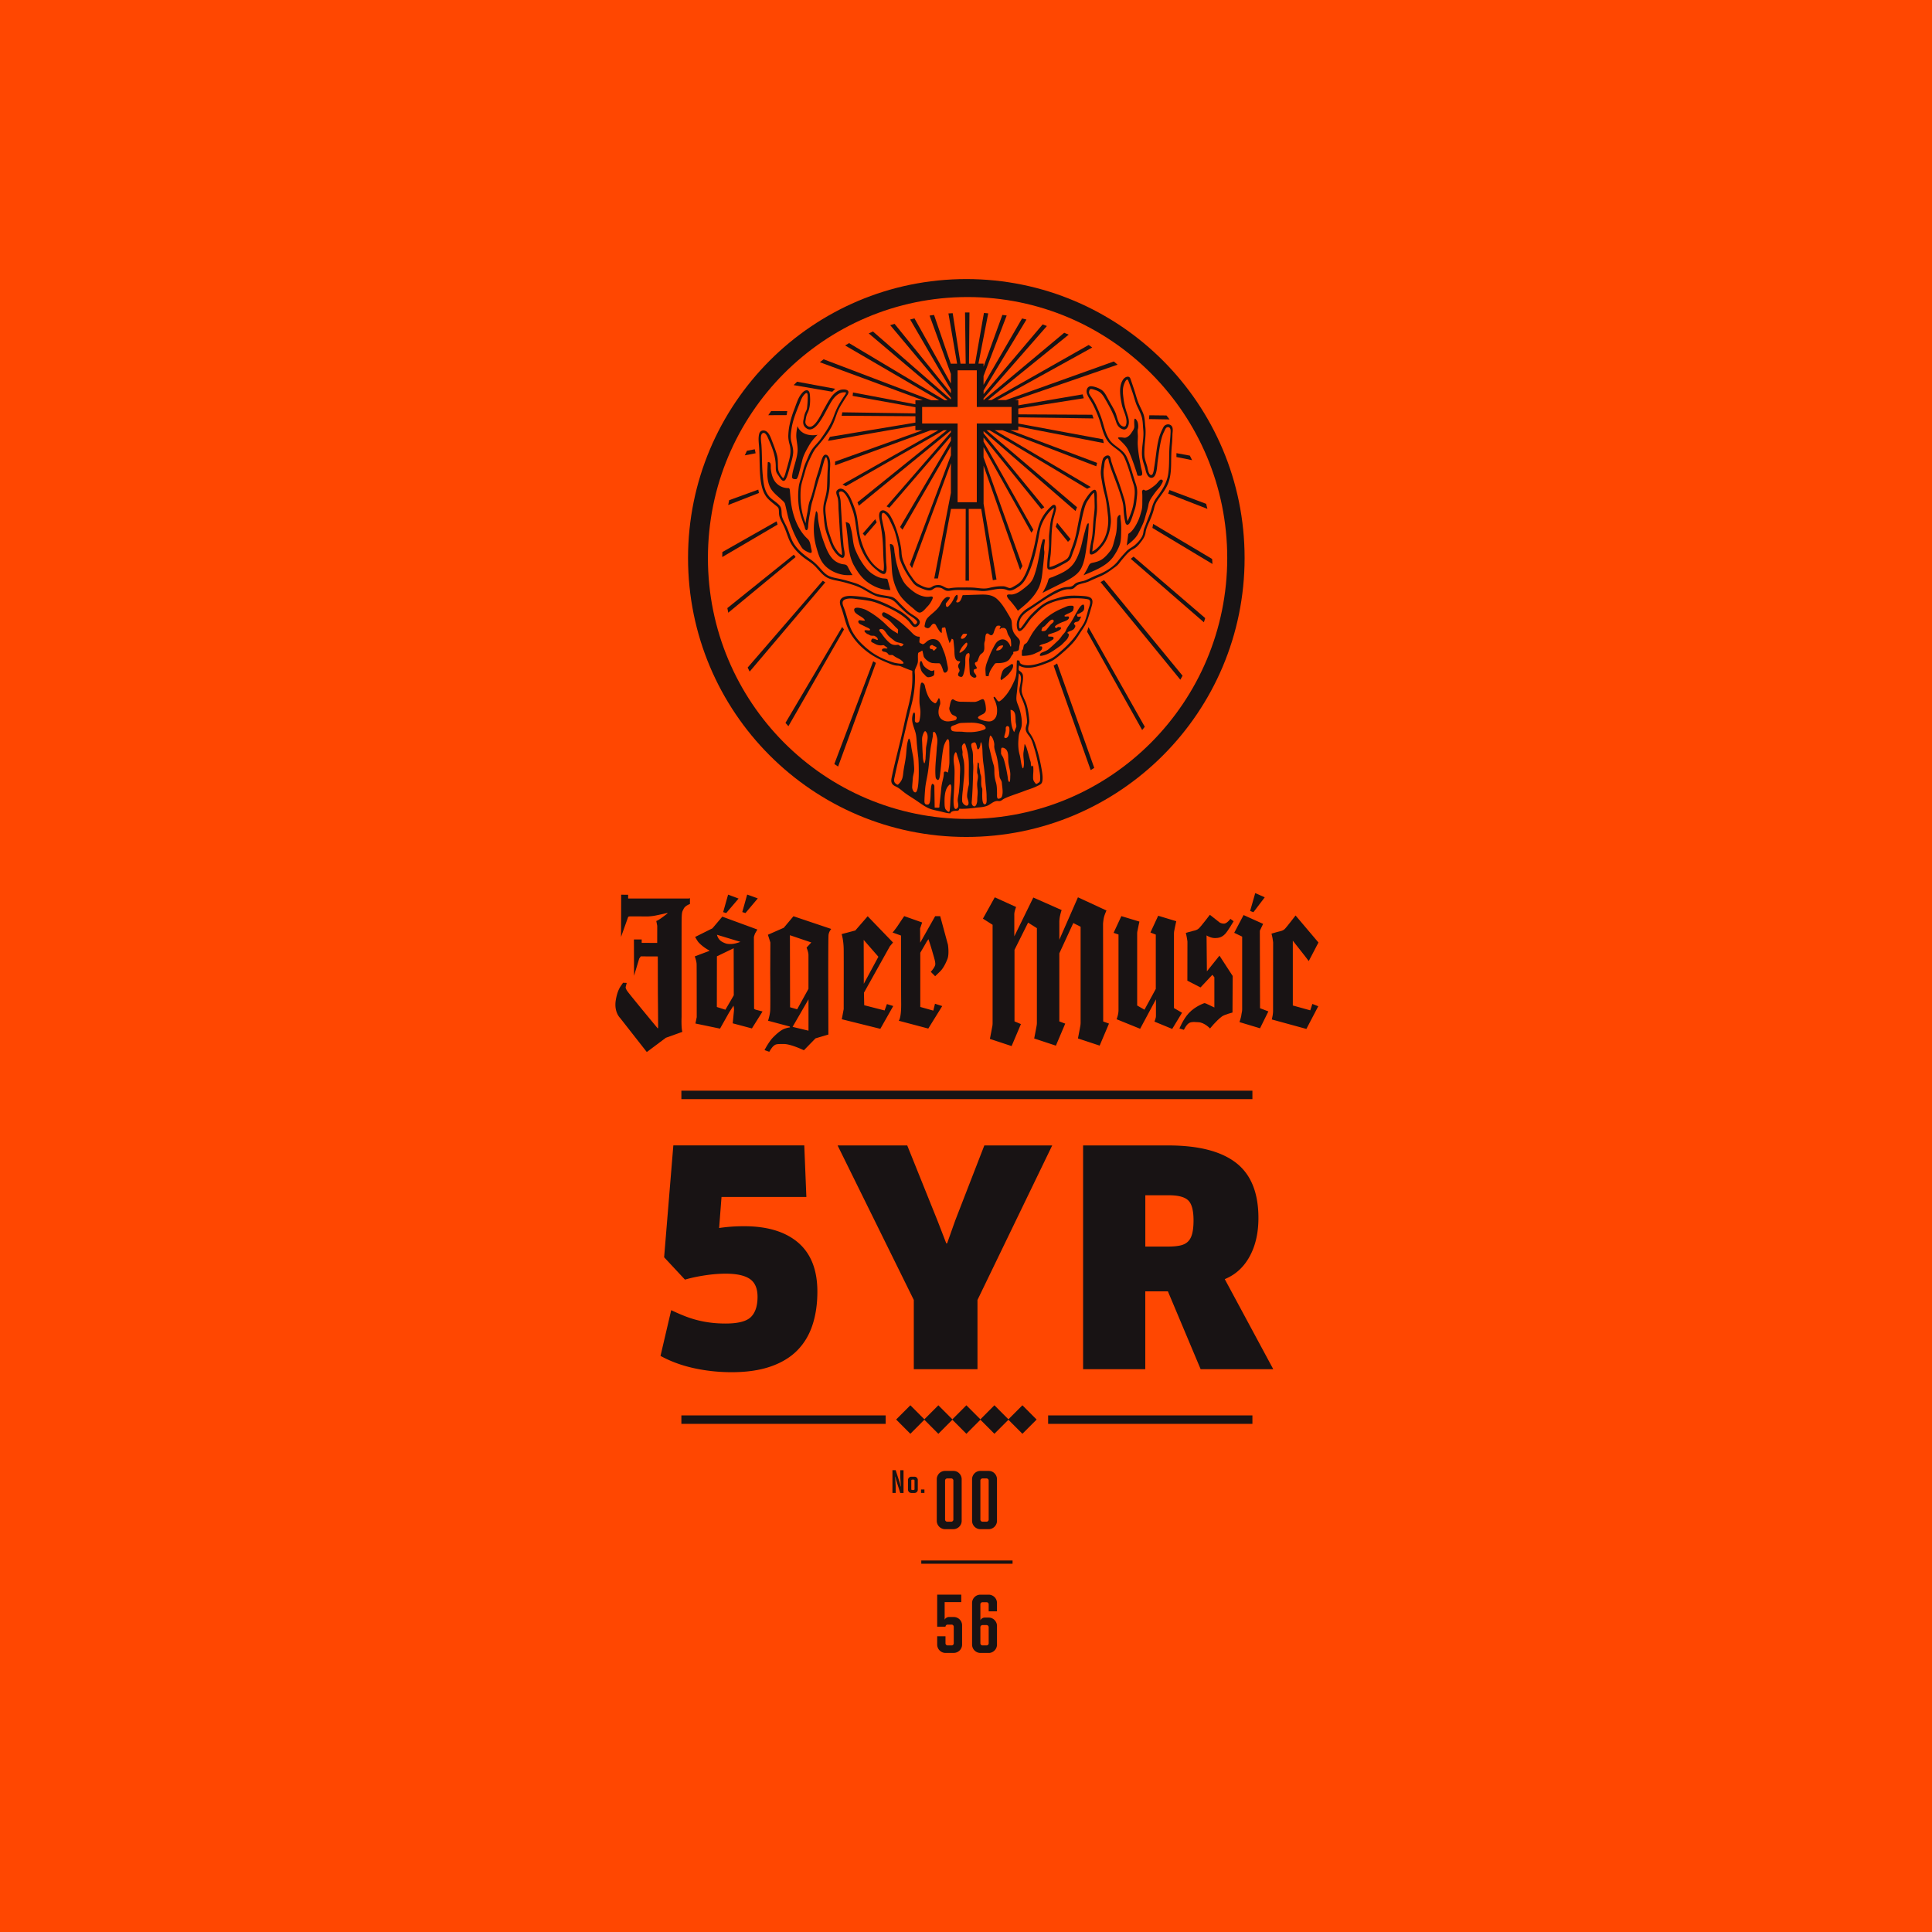 <svg xmlns="http://www.w3.org/2000/svg" width="1080" height="1080" fill="none"><path fill="#FF4701" d="M0 0h1080v1080H0z"/><g fill="#181314" clip-path="url(#a)"><path d="M456.918 722.04c0 6.893-.915 13.124-2.746 18.672-1.831 5.57-4.662 10.286-8.494 14.17-3.833 3.884-8.793 6.893-14.882 9.005-6.11 2.113-13.369 3.18-21.8 3.18-7.217 0-14.221-.747-21.055-2.241-6.813-1.493-13.072-3.777-18.713-6.871l5.982-25.565a117.445 117.445 0 0 0 7.409 3.243c2.384.939 4.769 1.729 7.153 2.326a57.512 57.512 0 0 0 7.494 1.409c2.597.341 5.407.491 8.409.491 6.983 0 11.709-1.238 14.136-3.692 2.448-2.454 3.662-6.21 3.662-11.246 0-4.695-1.448-8.024-4.322-9.987-2.895-1.963-7.387-2.945-13.476-2.945-3.555 0-7.387.299-11.475.918-4.109.618-7.877 1.408-11.305 2.411l-11.645-12.505 5.152-62.547h73.193l1.171 28.851h-47.433l-1.341 17.349c4.322-.661 8.984-1.003 13.987-1.003 12.986 0 23.035 3.052 30.21 9.177 7.153 6.167 10.729 15.279 10.729 27.4Zm50.243-81.71 16.968 42.189 4.832 12.505h.49l4.492-12.676 16.307-42.039h37.938l-41.77 86.383v38.69h-35.595v-38.69l-42.6-86.383h38.938v.021Zm196.308 40.524c0 8.344-1.639 15.514-4.917 21.511-3.279 5.996-7.899 10.222-13.902 12.676l27.122 50.362h-40.598l-18.309-43.533h-12.646v43.533h-34.765V640.309h47.581c16.861 0 29.486 3.222 37.852 9.667 8.388 6.466 12.582 16.751 12.582 30.878Zm-36.276 1.323c0-5.548-1.001-9.282-3.002-11.182-2.001-1.899-5.599-2.838-10.815-2.838H640.24v28.681h12.816c2.555 0 4.748-.192 6.579-.576 1.831-.384 3.3-1.11 4.407-2.177 1.107-1.046 1.916-2.561 2.405-4.503.49-1.92.746-4.396.746-7.405ZM347.236 500.148l3.896.022v2.112l33.978-.021.574-.192v3.286s-2.639.875-3.491 2.625c-.852 1.75-1.128 1.601-1.171 7.426-.021 5.826-.021 13.722-.021 14.319v38.711s-.256 6.21.447 8.365l-9.24 3.329-10.644 7.96-14.967-19.099s-3.512-3.287-2.341-10.073c.979-5.676 2.682-7.554 3.534-8.834.851-1.238.617-.705.617-.705l1.937.064-.553 2.177s-.298.555.681 2.134c1.001 1.601 16.84 20.678 16.84 20.678s.553.982.575-.085c.042-1.046-.128-19.27-.128-19.27l-.043-20.422-9.516-.043-.873 1.217-2.895 9.624-.064-20.294h4.343v1.899l8.665.043.021-9.582-.532-2.689s.724-.085 3.427-2.07c2.704-2.006 2.917-2.219 2.917-2.219l-.213-.171s-6.642 1.494-7.707 1.622c-1.043.149-2.618.299-3.172.299-.532 0-10.133-.043-10.133-.043l-.809.235-4.003 11.246.064-23.581Zm59.78-.043 5.855 2.198-6.919 8.11-1.703-.534 2.767-9.774Zm10.666-.043 5.919 2.156-6.898 8.194-1.767-.576 2.746-9.774Zm81.283 21.233s1.873-2.219 3.236-4.332c1.384-2.091 3.257-4.844 3.257-4.844l10.027 3.543-1.149 3.35.064 7.96 8.366-14.832h2.81l4.343 16.005s.788 5.207-.298 7.939c-1.085 2.753-2.448 5.356-4.172 7.021-1.746 1.685-2.683 2.603-2.683 2.603l-2.448-2.454s2.448-2.625 2.512-4.204c.064-1.579-.66-3.67-1.533-6.722-.851-3.052-2.278-7.32-2.278-7.32s-.745.961-1.107 1.58c-.34.661-3.47 5.996-3.47 5.996v30.303l7.281 2.048.937-3.841 4.045 1.302-7.792 12.569-16.521-4.375s1.448-1.131 1.363-9.773c-.085-8.686-.085-37.836-.085-37.836l-4.705-1.686Z"/><path fill-rule="evenodd" d="m400.715 562.908 4.79 1.537 4.683-8.067-.063-26.312-9.368 4.524-.042 28.318Zm.064-40.375s.255.982.574 1.537c.852 1.6 1.874 2.283 3.534 3.008 1.469.641 2.47.662 4.088.619 1.98-.042 4.918-1.195 4.918-1.195l-13.114-3.969Zm-12.029 49.615.724-3.542s0-27.934-.064-29.62c-.021-1.707-1.043-4.353-1.043-4.353l8.324-3.137s.106 0-1.064-.662c-2.768-1.622-4.727-3.542-5.301-4.268-.575-.725-1.746-2.795-1.746-2.795l9.665-4.823 5.535-6.53 19.587 7.191s-.533.961-1.001 1.729c-.511.768-.937 2.475-.937 2.475l.107 40.141.83.448 3.896 1.024-5.94 9.475-10.73-2.859s.682-6.765.724-7.491c.064-.725-.277-2.39-.277-2.39l-2.469 3.841-5.067 9.006-13.753-2.86Zm52.819-49.358.085 40.268 3.96 1.152 6.323-11.438v-18.886c0-1.75-1.065-4.161-1.065-4.161l2.661-2.881-11.964-4.054Zm1.49 51.236 8.899 2.134v-17.541l-8.899 15.407Zm-13.795-51.493 8.877-3.905 5.408-6.444 21.119 7.106s-1.384 1.536-1.533 3.564c-.149 2.048-.149 22.044-.149 22.044l.085 33.418-7.196 2.134-6.493 6.658s-7.132-3.457-11.134-3.5c-4.003-.043-4.599.085-5.706.982-1.107.853-2.512 3.371-2.512 3.371l-2.661-.96s2.363-4.631 4.854-7.17c2.512-2.497 4.641-4.204 6.514-4.823 1.895-.661 2.896-.683 2.896-.683l-.192-.512-12.092-3.222s1.064-3.116 1.213-5.911c.149-2.796 0-20.743 0-20.743l.085-17.093-1.383-4.311Zm53.542 2.881.064 24.541 8.154-15.13-8.218-9.411Zm-12.241 44.345 1.064-5.656s.064-28.211 0-33.482c-.085-5.271-1.149-8.45-1.149-8.45l7.643-2.028 6.919-7.959 14.157 14.681-1.746 2.092-14.498 25.97.149 7 11.39 2.923 1.299-3.563 3.534 1.088-7.217 12.74-21.545-5.356Zm236.438-68.16-5.322-2.347-2.853 9.987 1.853.683 6.322-8.323Zm-90.394 14.746s.192-2.71.703-4.289a27.775 27.775 0 0 1 1.213-3.073L602.58 501.6l-10.411 23.73v-10.094s0-1.473.405-3.308c.404-1.835.894-3.201.894-3.201l-15.839-6.999-10.624 21.702V511.8s-.064-1.046.149-2.027c.192-.982.852-2.753.852-2.753l-11.922-5.42-6.621 11.929 5.407 3.435v54.972c0 1.216-.191 1.963-.404 3.051-.192 1.11-1.107 5.762-1.107 5.762l12.135 4.012 5.216-12.292-3.598-1.515v-39.969l7.6-15.237 4.918 3.094v52.838c0 1.237-.213 1.963-.405 3.073-.191 1.109-1.107 5.761-1.107 5.761l12.135 4.012 5.216-12.313-3.3-1.238v-38.048l7.813-16.944 4.088 2.07v53.605c0 1.238-.192 1.964-.383 3.073l-1.107 5.762 12.135 4.012 5.215-12.313-3.236-1.174-.085-54.673Zm87.648 3.947 1.831-3.841-10.921-4.93-5.238 9.923 4.45 2.134v40.589c0 1.216-.277 1.942-.447 3.244-.149 1.323-1.065 3.947-1.065 3.947l11.497 3.457 4.662-9.432-4.662-1.792-.107-43.299Zm18.415 5.529 6.856 8.706 2.065 2.732 5.428-10.393-12.794-15.108s-4.961 6.487-6.025 7.533c-1.086 1.024-2.257 1.195-3.428 1.494-1.171.277-4.002 1.131-4.002 1.131s.362 1.408.532 2.304c.17.939.383 2.561.383 2.561l-.042 37.537s.085 1.536-.235 3.329c-.34 1.771-.468 2.241-.468 2.241l19.331 5.292 6.642-12.676-3.3-1.302-1.171 3.585-9.75-2.71v-36.256h-.022Zm-66.401-4.12c0-.917.17-1.494.319-2.326.171-.853.937-4.417.937-4.417l-10.091-3.052-4.343 9.368 3.002 1.174v30.367l-6.323 11.609-4.088-2.348v-40.183c0-.939.171-1.493.341-2.326.149-.853.915-4.396.915-4.396l-10.091-3.051-4.343 9.346 2.747.939v42.381s0 1.131-.32 2.54a20.291 20.291 0 0 1-.745 2.433l13.157 5.335 8.835-16.475v8.835s.043.789-.128 1.515c-.17.747-.702 2.113-.702 2.113l9.921 4.097 5.492-9.048-4.513-2.625v-41.805h.021Z" clip-rule="evenodd"/><path fill-rule="evenodd" d="M676.326 511.373s-4.961 6.509-6.047 7.512c-1.085 1.045-2.256 1.237-3.427 1.515-1.15.256-3.981 1.109-3.981 1.109s.383 1.409.532 2.348c.192.917.383 2.518.383 2.518l-.042 21.831 7.344 3.777 6.643-7.064 1.107 1.387v16.88l-4.748-2.24-.83-.193s-5.024 1.622-8.729 5.613c-3.129 3.372-5.216 8.578-5.216 8.578l2.491.726s.894-1.921 2.044-3.094c1.448-1.451 2.789-1.345 6.131-1.153 3.343.171 6.451 3.5 6.451 3.5s3.385-4.311 6.642-6.722c1.363-1.024 5.897-2.198 5.897-2.198l.107-20.422-7.388-11.374-7.025 8.77-.192-20.08s2.236 1.515 4.769 1.493c1.831-.042 3.79-.277 5.77-2.475 1.618-1.835 4.598-6.936 4.598-6.936l-1.81-1.323s-1.788 2.433-3.299 2.625c-1.491.171-2.662-.576-2.662-.576l-5.513-4.332Z" clip-rule="evenodd"/><path d="M540.181 156c-85.924 0-155.561 69.803-155.561 155.93 0 86.128 69.637 155.931 155.561 155.931 85.923 0 155.561-69.803 155.561-155.931.021-86.127-69.638-155.93-155.561-155.93Zm145.853 155.93c0 40.29-16.265 76.738-42.515 103.136-26.271 26.397-62.548 42.722-102.657 42.722-40.066 0-76.343-16.325-102.635-42.722-26.25-26.376-42.494-62.825-42.494-103.136 0-40.311 16.244-76.759 42.494-103.135 26.313-26.398 62.569-42.744 102.656-42.744 40.088 0 76.386 16.346 102.657 42.765 26.229 26.376 42.494 62.825 42.494 103.114Z"/><path d="M440.079 229.836h-9.027l-1.597 2.262 10.262-.043.362-2.219Zm26.824-12.505-21.332-3.948-1.916 1.899 21.588 3.713 1.66-1.664Zm-44.963 33.823-.255.043-4.152.79-1.192 2.56 6.046-1.173-.447-2.22Zm1.959 22.557-.341.107-15.946 5.783-.553 2.71 17.18-6.722-.34-1.878Zm10.219 17.711L403.802 308.6v.128l-.064 2.668 30.933-18.16-.553-1.814Zm9.644 18.65-.235.171-36.936 29.684.511 2.582 37.639-31.114-.979-1.323Zm16.179 14.576-.17.15-41.833 48.377 1.128 2.241 42.259-49.871-1.384-.897Zm22.354-26.419 1.171 1.387.234-.235 6.366-7.383-.788-1.771-6.983 8.002Zm-11.517 52.24-.213.363-31.487 53.264 1.639 1.856 31.082-54.075-1.021-1.408Zm17.223 19.484-21.609 57.148 2.108 1.409 21.14-57.917-1.512-.939-.127.299Zm100.996 2.135.064.213 20.629 58.194 2.001-1.238-20.757-58.364-1.937 1.195Zm18.692-18.951.064.107 30.72 54.843 1.469-1.814-31.487-55.675-.766 2.539Zm7.515-27.763.213.277 44.388 54.31 1.256-2.219-43.877-53.435-1.98 1.067Zm-18.202-22.493 1.469-1.473-7.537-9.197-.766 2.241 6.834 8.429Zm35.085 9.519.255.192 40.641 35.275.724-2.348-40.024-34.357-1.596 1.238Zm12.113-17.308.149.107 33.424 20.081-.191-2.817-32.956-19.59-.426 2.219Zm8.814-19.162.234.085 21.694 8.451-.703-2.817-20.501-7.725-.724 2.006Zm13.37-18.695-1.256-2.539-7.494-1.387v2.198l.255.021 8.495 1.707Zm-12.582-22.768-1.746-2.22-9.559-.106-.192 2.134h.277l11.22.192Z"/><path d="m549.804 241.017 51.434 44.643.809-2.134-50.583-43.021h1.703l54.565 32.714 2.022-.981-53.691-31.733h4.343l52.414 20.145.468-1.899-48.518-18.246h4.471v-2.07l47.773 9.262-.405-2.134-47.368-8.792v-3.479l42.025.619-.682-2.07-41.343-.213v-3.244l36.596-5.761-.639-2.156-.213.022-35.723 6.081v-2.902h-1.916l57.396-19.803-2.087-1.793-.17.043-60.163 21.532h-4.918l53.159-29.385-1.958-1.409-.15.064-54.223 30.73h-2.001l45.175-36.577-2.49-1.045-.128.085-44.984 37.58v-.961l35.425-40.481-2.384-.918-.107.149-32.913 38.839v-2.006l23.972-39.692-2.449-.598-.127.192-21.417 36.897v-4.93l12.943-33.823-2.405-.32-.085.192-10.453 28.808v-1.771h-2.853l5.471-28.104-2.427-.214-.021.256-4.918 28.084h-3.385l.256-28.617h-2.47l.362 28.617h-2.895l-4.365-28.212-2.384.128 4.854 28.084h-3.47v.234l-9.432-27.485-2.49.384 11.922 32.628v5.357l-20.353-36.427-2.427.618 22.78 39.159v2.091l-31.487-38.817-2.427.747 33.914 40.482v1.024l-43.58-37.985-2.341 1.088 44.111 37.324h-1.703l-53.415-31.903-2.214 1.302 52.542 30.601h-4.449l-60.1-22.876-2.108 1.643 57.566 21.233h-4.151v2.283l-34.893-6.615-.192 1.92 35.106 6.338v3.436l-40.896-.597-.362 1.92 41.237.278v3.563l-47.794 7.96-1.107 2.219.511-.064 48.369-8.429v2.582h3.96l-48.838 17.52v2.092l.383-.128 53.032-19.462h4.279l-53.585 30.281 1.937.982.107-.086 54.564-31.199h1.767l-49.966 40.29.745 1.899 51.478-42.125v1.067l-35.979 41.4 1.596.789.107-.149 34.276-39.799v2.454l-28.4 48.25 1.362 1.515.171-.32 26.867-46.457v5.185l-22.95 61.096 1.213 1.964.213-.513 21.524-58.193v16.645l-9.304 47.844h2.065l7.281-38.86h8.239l-.106 40.097h1.916l-.128-40.097h6.983l6.493 39.841 2.044-.363-7.217-42.38v-21.276l20.438 58.322 1.277-2.241-21.736-60.733v-5.719l26.781 47.844 1.065-1.665-27.846-49.231v-2.305l32.317 39.991 1.66-.982-33.977-41.377v-1.196Zm-3.769 39.735h-10.729V236.75h-19.821v-9.262h19.821v-20.465h10.729v20.465h19.437v9.262h-19.437v44.002Z"/><path fill-rule="evenodd" d="M444.975 267.842c1.001 0 1.746-3.799 1.938-4.418.596-2.134 1.107-4.225 1.618-6.359.66-2.603 2.065-5.143 3.385-7.448 1.362-2.454 3.087-4.63 5.152-6.572-4.407.832-9.495-.256-11.262-4.844-.448 2.134-.809 4.225-.639 6.423.234 2.753.915 5.271.639 8.066-.362 3.436-1.491 6.488-2.342 9.838-.32 1.302-.618 2.689-.703 4.012-.042 1.238 1.192 1.344 2.214 1.302Zm6.472 33.375c-5.216-4.759-8.005-12.249-9.09-19.099-.362-2.326-.511-4.631-.745-6.978-.064-.576.042-2.284-.895-2.284-3.512 0-6.578-1.728-8.217-4.844-.958-1.878-1.427-3.99-1.618-6.039-.085-.875.234-3.009-.724-3.5-1.065-.512-1.001.043-1.022.875-.085 1.579-.149 3.18-.17 4.759-.107 3.585.532 7.49 2.852 10.329 1.448 1.813 3.322 3.265 4.982 4.822.788.747 1.746 1.409 2.044 2.476.852 3.243 1.405 6.743 2.491 9.88 1.128 3.265 2.469 6.658 4.109 9.731.83 1.579 1.703 3.137 2.682 4.631.852 1.387 2.597 2.241 4.045 2.859 2.235.961 1.575-1.024 1.256-2.411-.404-1.814-.532-3.905-1.98-5.207Zm22.439 15.578c-.788-1.536-1.98-1.152-3.449-1.536-2.022-.512-3.853-1.579-5.237-3.137-2.299-2.582-3.534-6.061-4.726-9.283-1.533-4.119-2.619-8.387-3.172-12.74-.149-1.216.021-3.244-.788-4.225-.468-.534-.596 1.237-.639 1.472a37.439 37.439 0 0 0 .554 18.843c1.15 4.055 2.257 7.832 5.514 10.734 2.661 2.39 6.174 3.884 9.708 4.439 1.618.256 3.3.128 4.918.128-1.022-1.472-1.81-3.052-2.683-4.695Zm19.565 6.509c-2.981-.448-6.557-2.668-8.537-4.866-2.874-3.179-5.152-7.148-6.77-11.096-1.384-3.244-1.32-6.594-2.023-9.987a116.666 116.666 0 0 0-.979-3.927c-.255-1.024-1.469-1.408-2.384-1.6.468 3.286.873 6.551 1.192 9.859.511 5.228.958 10.2 3.64 14.809 2.215 3.842 4.407 6.979 8.154 9.475 3.598 2.412 7.622 3.884 12.007 3.842-.383-1.388-.766-2.775-1.128-4.183-.192-.619-.362-1.28-.553-1.899-.086-.32-2.3-.384-2.619-.427Zm24.994 15.749c1.107-1.089 2.086-2.604 2.725-4.055.723-1.579-.192-1.686-1.384-1.472-2.832.512-6.238-.79-8.58-2.433-2.363-1.643-5.109-4.012-6.493-6.594-1.618-3.009-2.725-6.445-3.577-9.752-.425-1.921-.723-3.884-1.064-5.805-.192-1.216-.107-4.054-1.512-4.631-.638-.256-1.192-.341-1.107.363.149 1.345.298 2.668.447 3.991.362 3.478.469 6.978.724 10.478.298 4.31 1.49 8.194 3.492 12.035 1.788 3.415 5.109 6.274 8.068 8.664.98.768 2.768 2.86 4.216 2.582 1.575-.298 2.938-2.24 4.045-3.371Zm47.283 11.032c-.149-1.195 0-2.667-.511-3.798-.596-1.302-1.384-2.518-2.086-3.713-1.64-2.774-3.428-5.613-5.855-7.789-3.065-2.732-7.068-2.476-10.879-2.348-2.469.064-4.917.171-7.366.256-1.107.043-.83-.149-1.192.811-.468 1.238-1.086 3.393-2.746 3.244-.958-.064-.405-.939-.085-1.451.362-.619.362-1.259.34-1.985-.064-1.771-1.447-.042-1.809.662-.703 1.43-1.32 2.71-2.385 3.905-.34.384-1.064 1.387-1.66 1.408-.788.043-.894-1.579-.66-2.07.127-.234 2.682-3.051 2.086-3.286-1.405-.469-2.001-.149-3.044.79-1.405 1.28-1.895 3.009-3.002 4.502-1.618 2.241-4.152 3.906-6.068 5.89-1.064 1.089-1.405 2.049-1.703 3.5-.276 1.515-.681 1.814.852 2.411 2.384.897 2.533-3.03 4.556-2.219.702.32.851 1.131 1.256 1.75.532.789 1.597 2.966 2.597 3.244.234.064-.106-2.839.405-2.86 1.149-.064 1.596-.854 1.873.747.468 2.582 1.32 5.42 2.214 7.874.341-.853.958-1.622 1.107-2.496.958.362.916.32 1.043 1.323.171 1.515.341 3.03.469 4.545.17 2.049-.234 5.89 2.065 6.615.255.064 1.49.043 1.171.555-.426.726-.958 1.11-1.086 2.049-.149 1.451 1.32 2.198.532 3.436-.894 1.408-.915 2.539 1.043 2.816 1.044.15 1.384-1.493 1.597-2.262.554-1.942.809-3.969.83-5.996 0-1.281-.149-3.201.596-4.353.192-.321 1.299-1.025 1.576-.513.511.875-.085 2.796-.043 3.778.107 2.496.149 5.1.405 7.597.128 1.066 2.171 2.688 3.193 2.069 1.384-.81-.873-2.411-1-3.329-.128-.768 0-1.195.723-1.365.788-.171 1.214-.32.788-1.174-.277-.533-1.32-1.878-.681-2.475.468-.427.809-.171 1.213-.811.49-1.025.767-2.22 1.363-3.223.426-.725 1.149-1.003 1.703-1.6 1.49-1.622.277-4.396 1.043-6.253.405-.96.021-4.268 1.341-4.396.788-.085 1.32.982 2.151 1.003.979.022 1.383-1.045 1.618-1.856.255-.769.979-2.903 1.681-3.329.384-.235 1.853-.278 2.002.192.064.192-.703 1.664-.405 1.622.447-.043.405-.619.873-.641.532 0 1.192-.149 1.724.022 1.427.469 1.406 2.283 1.959 3.478.468.982 1.299 1.985 1.575 3.009.086.384.511 4.161-.063 3.841-.256-.128-.32-.512-.405-.768-.277-.662-.681-1.259-1.192-1.835-1.575-1.75-3.598-1.857-5.514-.448-1.192.875-1.937 2.496-2.619 3.755-.787 1.494-1.532 3.031-2.129 4.631-.894 2.412-2.277 5.058-2.235 7.683.043 1.131.107 2.262.213 3.393.021.106 1.064.149 1.192.17.554.043.447-.683.596-1.173.49-1.814 1.491-3.329 2.576-4.845.767-1.067.767-1.301 2.001-1.301 2.662 0 6.068-.32 7.473-3.116.383-.768.937-1.494 1.49-2.177.298-.384-.553-.96.618-1.152.553-.085 1.937-.299 2.341-.811.341-.427.32-1.75.448-2.262.17-.982.51-2.027.234-3.03-.234-.896-1.022-1.579-1.618-2.241-1.746-1.835-2.449-3.329-2.704-5.826Zm-27.591 4.588c.298-.512 1.746-.448 2.257-.32.596.15-.639 1.622-.788 1.814-.383.512-1.724 1.323-2.342.726-.447-.448.639-1.835.873-2.22Zm1.32 8.11c-.213.341-2.725 2.582-3.087 2.006-.17-.278.745-1.9.894-2.22.554-1.045 1.512-2.07 2.342-2.881.405-.405.958-.768 1.107.022.192 1.067-.702 2.219-1.256 3.073Zm19.735.341c-.426.32-1.235.512-1.98.512-.873 0 .469-1.558.618-1.771.681-.79 1.511-1.003 2.512-1.088.979-.086-.17 1.643-1.15 2.347Zm24.568-55.099c-.362-1.921.192-4.268.405-6.232.021-.234-.426-.277-.597-.298-.681-.171-.681.256-.83.81-.362 1.11-.724 2.241-.915 3.393-1.107 5.762-1.938 11.737-4.13 17.2-1.044 2.625-3.002 4.204-5.174 5.933-2.15 1.686-3.981 3.073-6.748 3.5-.703.106-2.853-.406-2.853.661 0 1.195 1.618 2.561 2.299 3.436 1.277 1.536 2.725 3.329 3.768 4.993 4.514-3.627 8.857-7.234 11.518-12.526 1.895-3.841 2.107-8.109 2.576-12.313.213-1.857.404-3.713.553-5.591.064-.918.277-2.049.128-2.966Zm24.887-15.28c-.937-1.152-1.852 3.137-1.98 3.607-.596 2.091-1.171 4.204-1.639 6.338-.83 3.713-2.108 7.895-4.088 11.139-2.788 4.695-7.515 6.637-12.305 8.643-.532.256-1.149.362-1.682.597-.936.427-.936 1.259-1.234 2.155-.724 2.241-1.831 4.204-2.96 6.21 3.151-1.6 6.323-3.201 9.495-4.78 4.173-2.155 9.666-4.438 12.029-8.77 2.214-4.076 2.64-9.518 3.385-14.021.575-3.67.788-7.405.979-11.118Zm17.181-4.887c-1.405.875-1.342 2.113-1.384 3.607-.043 1.814-.107 3.628-.32 5.399-.191 1.771-.745 3.5-1.192 5.228-.511 1.878-.936 4.076-2.129 5.676-1.383 1.793-2.938 3.671-4.854 4.951-1.639 1.11-3.619 1.537-5.514 1.942-1.745.384-1.894 2.006-2.703 3.436-.66 1.174-1.341 2.326-2.001 3.478 5.918-2.582 12.901-5.015 16.712-10.499 1.32-1.942 2.533-3.99 3.363-6.21.873-2.219.852-4.673.916-6.999.042-1.921.085-3.777-.085-5.677-.064-.832-.171-1.685-.277-2.56-.043-.256.149-2.177-.532-1.772Zm22.651-19.568c-.766.597-1.32 1.494-2.022 2.198-.83.832-1.831 1.558-2.789 2.24-.809.619-2.235 1.473-3.279 1.473-.447 0-.745-.555-1.213-.427-.532.128-.809.726-.745 1.238.234 1.814.128 3.692.128 5.484 0 1.686 0 3.372-.447 5.015-.575 2.027-1.171 4.161-2.108 6.061-.979 2.069-2.47 4.673-4.279 6.167-.32.256-.98.512-1.043.981-.086.705-.171 1.451-.277 2.177-.17 1.323-.362 2.668-.532 4.012 2.448-1.899 5.088-3.991 6.493-6.829 1.022-2.027 2.065-4.054 2.916-6.167.682-1.729 1.065-3.628 1.618-5.399.426-1.408.831-2.732 1.065-4.161.319-2.049 1.32-3.564 2.448-5.186 1.128-1.622 2.278-3.158 3.577-4.567.681-.789 1.192-1.685 1.66-2.603.213-.406.596-1.088.234-1.515-.298-.427-1-.534-1.405-.192Zm-10.091-2.86c.384-1.195-.34-3.009-.575-4.225-.234-1.216-.447-2.454-.659-3.671-.575-3.179-1.044-6.295-1.171-9.538-.022-1.324.085-2.604.106-3.927.021-1.323-.341-2.988.021-4.289.32-1.067.149-2.774-.17-3.799-.213-.683-1.618-3.115-1.852-1.259-.17 1.302.042 2.625 0 3.927-.064 1.301-1.32 2.838-2.023 3.905-.638.96-2.299 2.283-3.534 2.155-.276-.021-4.598-.789-3.278.534 1.873 1.878 4.13 3.82 5.322 6.188 1.405 2.838 2.47 5.847 3.513 8.814.447 1.344.894 2.646 1.32 3.969.042.192.404 1.664.596 1.686.575.085 2.129.277 2.384-.47Zm-59.503 99.721c1.107-.597 3.598-1.195 3.683-2.859.042-1.046-.256-.961-1.256-.982-.852 0 .447-.811.724-.917 1.107-.406 2.32-.619 3.406-1.089 1.022-.427 2.001-1.088 2.938-1.686.788-.448.894-1.557-.234-1.685-.66-.065-1.32-.086-2.002-.107-.234 0-.34-.982-.042-1.11 2.171-.853 4.662-1.323 6.536-2.753.404-.277.915-1.259.021-1.344-.405-.043-.809-.149-1.214-.128-.361.021-.489.597-.809.555-3.001-.576 2.066-2.796 2.683-3.052 1.022-.469 3.598-1.067 4.087-2.219.873-2.177-1.979-.491-2.341-1.409-.298-.832 4.641-2.006 4.854-3.286.149-1.046.851-2.433-.724-2.475-1.192-.043-2.023.042-3.108.49-2.768 1.153-5.238 2.198-7.771 3.799-4.088 2.625-7.494 5.804-10.347 9.795-1.469 2.006-2.491 4.268-3.832 6.38-.468.726-1.32.79-1.724 1.516-.17.298-.575 2.582-.703 2.582-.575 0-.447 1.771-.468 2.219-.064 1.174-.234 1.28 1.022 1.259 2.107-.085 4.747-.491 6.621-1.494Zm3.683-14.02c.149-.512.766-.661 1.149-.939.639-.491 1.15-1.152 1.704-1.707.681-.704 2.618-3.052 3.512-1.707.554.875-1 1.75-1.554 2.326-.766.875-1.447 1.686-2.129 2.625-.745 1.003-1.405 1.131-2.597 1.045-.894-.042-.192-1.216-.085-1.643Zm13.263 1.344c-.404 1.025-1.405 1.942-2.065 2.775-.66.896-1.256 1.814-2.044 2.582-1.724 1.664-3.555 3.371-5.365 4.929-1.171 1.025-2.661 1.451-4.087 2.092-.49.234-.831.725-.98 1.237-.212.854 1.129.47 1.64.363 3.044-.661 5.492-2.39 8.005-4.161 1.021-.726 2.192-1.451 3.065-2.39 1.065-1.174 2.938-2.604 3.343-4.247.106-.405.34-1.302-.213-1.472-.66-.256-.362-.79.064-.982.894-.405 2.703-.939 3.257-1.793.34-.512.979-1.301.489-1.941-.425-.491-.958-.747-.106-1.473.554-.512 1.469-.299 2.022-.747.511-.469.873-1.195 1.193-1.814.809-1.493-.703-.256-1.64-.768-.298-.213-.489-1.302-.021-1.387.66-.107 1.32-.555 1.895-.875 1.15-.619 1.767-1.195 1.788-2.582.021-.555.064-2.241-.894-1.771-1.49.661-2.619 3.158-3.47 4.524-.937 1.515-1.703 3.158-2.661 4.695-1.022 1.685-2.491 3.35-3.215 5.206Zm-30.976 19.142c-1.873 1.473-3.853 1.75-4.662 4.183a27.882 27.882 0 0 0-.767 2.689c-.212.853-.127.939.256 1.771 1.639-1.216 3.406-2.475 4.662-4.119.767-1.003 1.81-2.326 1.98-3.627.128-1.195-.383-1.75-1.469-.897Zm-44.516 3.351c-1.554-.577-3.832-2.092-4.47-3.692-.171-.342-.703-2.369-1.257-1.622-.766 1.088-.404 2.518-.085 3.67.32 1.366.745 2.348 1.746 3.265.83.769 1.661 2.177 2.938 1.985.724-.085 2.81-.512 2.98-1.451.107-.854.086-1.75.086-2.603-.554.448-1.278.661-1.938.448ZM654.866 238.03c-1.341-1.409-3.619-.875-4.471.704-1.17 2.219-2.128 4.417-2.725 6.871-1.234 5.101-1.554 10.35-2.448 15.493-.128.768-.404 4.247-1.554 4.439-1.618.32-2.129-3.884-2.363-4.759-.66-2.283-1.533-4.332-1.597-6.786-.064-2.753.192-5.506.447-8.194.234-2.54.362-4.93.064-7.448-.277-2.518-.234-4.887-1.192-7.298-.788-2.028-1.895-3.906-2.682-5.933-.958-2.454-1.597-5.057-2.427-7.554-.66-1.921-1.299-3.884-1.98-5.783-.682-2.049-2.938-1.153-3.96.171-2.874 3.841-1.725 9.923-.873 14.212.681 3.478 3.619 7.938 2.278 11.566-.596 1.601-2.789.299-3.406-.661-1.384-2.006-1.661-4.823-2.725-7.064-1.044-2.177-2.342-4.247-3.492-6.338-1.107-1.942-2.214-4.631-4.173-5.826-1.468-.939-3.597-1.728-5.364-1.92-2.449-.256-3.3 2.304-2.555 4.289.809 2.113 2.32 4.012 3.364 6.082 1.192 2.326 2.214 4.737 3.129 7.17 1.703 4.524 2.278 9.496 5.322 13.444 2.619 3.393 7.303 4.972 9.07 8.92 2.171 4.802 3.47 10.03 5.13 15.024 1.129 3.393.511 6.892 0 10.371-.511 3.414-1.937 6.956-3.385 10.115-1.022-4.033-.574-8.237-1.788-12.207-1.277-4.246-2.64-8.472-4.236-12.611-.724-1.9-1.469-3.82-2.151-5.762-.319-.982-.638-1.942-.936-2.924-.256-.875-.32-2.475-1.129-3.009-1.192-.789-2.98.512-3.449 1.558-.745 1.899-.915 4.311-1.171 6.295-.276 2.07.149 4.226.511 6.274.384 2.241.788 4.503 1.405 6.765 1.193 4.247 1.576 8.621 2.044 12.975.405 3.862-.234 8.215-1.809 11.779-1.32 2.966-4.024 6.509-7.047 7.832.319-1.622.255-3.308.639-4.93.468-1.941.745-3.905.936-5.932.171-1.899.256-3.863.384-5.804.149-2.07.596-4.14.702-6.232.085-1.878 0-3.777-.064-5.655-.042-1.536.213-3.692-.362-5.143-1.213-3.158-5.641 3.863-6.237 4.866-1.938 3.03-2.576 7.17-3.322 10.67-.851 3.969-1.426 8.045-2.597 11.929a89.064 89.064 0 0 1-1.831 5.228c-.511 1.515-1.064 4.012-2.32 5.058-1.256 1.045-2.938 1.771-4.365 2.518-1.703.875-3.47 1.707-5.364 2.134-.171-2.561.447-5.25.659-7.811.213-2.881.299-5.783.384-8.664a78.75 78.75 0 0 1 .596-7.789c.34-2.625 1.32-5.143 1.873-7.746.426-1.985-.511-3.863-2.448-2.091a25.448 25.448 0 0 0-4.641 5.484c-2.683 4.247-3.364 8.835-4.322 13.679a108.252 108.252 0 0 1-4.215 15.343 32.174 32.174 0 0 1-2.725 5.89c-1.277 2.091-2.981 3.329-5.088 4.46-.916.512-1.874 1.238-2.959.832-1.001-.32-1.853-.811-2.981-.875-2.746-.106-5.344.299-8.005.939-2.533.64-5.024.192-7.579-.085-2.725-.278-5.471-.15-8.196-.171-2.129-.021-4.151.085-6.217.448-2.15.342-3.534-1.515-5.599-1.771a7.26 7.26 0 0 0-3.172.341c-.809.257-1.554 1.089-2.427 1.153-2.107.213-4.385-1.067-6.195-2.006-1.98-1.046-3.066-3.052-4.364-4.844-1.341-1.857-2.299-3.756-3.236-5.847-1.107-2.305-1.746-4.311-1.916-6.85-.128-2.497-.66-4.951-1.256-7.427-1.107-4.524-2.661-9.219-5.046-13.294-.745-1.238-2.959-3.5-4.62-2.967-2.086.662-1.66 3.521-1.362 5.122 1.022 4.951 1.724 9.731 1.916 14.767.106 2.539.149 5.058.298 7.576.128 2.176.447 4.438-.064 6.594-6.77-2.86-10.538-10.628-12.518-17.243-1.213-4.033-1.49-8.237-2.129-12.356-.553-3.82-2.108-7.682-3.662-11.182-1.043-2.347-4.577-7.597-7.6-4.524-1.107 1.131.192 3.308.426 4.524.383 2.049.298 4.247.404 6.295.298 4.396.49 8.792.809 13.188.149 2.092.277 4.226.511 6.317.213 1.942.682 3.863.575 5.826-1.49-.427-2.491-2.027-3.321-3.222-1.277-1.793-2.001-3.671-2.704-5.741-.66-1.92-1.362-3.862-1.873-5.804-.575-2.156-.703-4.482-1.001-6.722-.255-2.049-.532-4.119-.17-6.189.404-2.219 1.107-4.375 1.597-6.594 1.085-4.417.489-9.432.809-13.999.127-1.942.255-3.862-.362-5.719-.682-2.027-2.534-3.094-3.683-.747-.873 1.75-1.235 3.799-1.746 5.634-.575 2.155-1.363 4.289-1.98 6.445-1.15 4.033-1.873 8.301-3.47 12.206-.745 1.92-.958 3.99-1.278 5.954-.383 2.262-.958 4.46-1.085 6.743-1.938-4.46-2.832-9.645-2.896-14.49-.021-2.411.022-4.929.554-7.298.575-2.475 1.448-4.908 2.086-7.383.618-2.305 1.427-4.396 2.491-6.573 1.192-2.39 2.108-4.674 3.832-6.68 3.172-3.627 6.43-7.682 8.644-11.95 1.107-2.134 1.873-4.439 2.661-6.679.873-2.454 2.022-4.482 3.406-6.637.639-1.024 1.256-2.027 1.916-3.03.447-.726 1.15-1.537 1.214-2.454.106-1.899-3.385-1.729-4.556-1.345-4.599 1.494-6.962 7.064-9.197 10.841-1.214 2.07-5.195 11.374-8.75 9.539-1.086-.555-1.703-1.601-1.554-2.774.213-1.409.468-3.372 1.149-4.61 1.512-2.817 1.661-6.807 1.384-9.901-.085-1.003-.234-2.625-1.469-2.86-1.341-.277-2.597 1.067-3.321 1.985-1.873 2.262-2.853 5.783-3.917 8.493a52.455 52.455 0 0 0-2.853 9.667c-.298 1.558-.447 3.158-.532 4.759-.085 1.984.213 3.542.724 5.399.894 3.371.425 6.167-.49 9.496-.447 1.643-.894 3.286-1.384 4.929-.426 1.388-.766 3.329-1.746 4.418-1.085-1.131-2.512-3.265-2.725-4.823-.361-2.71.022-5.378-.681-8.024-.617-2.326-1.49-4.609-2.342-6.829-.787-1.92-1.618-4.929-3.299-6.295-1.512-1.238-3.79-.96-4.322 1.089-.681 2.518-.192 5.292-.043 7.831.32 5.058.171 10.158.554 15.237.362 4.46 1.107 9.688 4.215 13.081 1.384 1.494 3.023 2.71 4.556 3.969.724.577 1.469 1.067 1.618 2.028.192 1.045.064 2.176.234 3.243.362 2.305 1.767 4.354 2.704 6.445 1.107 2.411 1.852 4.994 2.895 7.448 1.98 4.545 5.663 8.301 9.729 11.075 1.853 1.259 3.577 2.433 5.131 4.076 1.661 1.771 3.215 3.798 5.216 5.271 1.873 1.366 4.279 1.963 6.536 2.39a75.75 75.75 0 0 1 8.068 2.07c2.342.725 4.62 1.536 6.749 2.774 2.257 1.259 4.492 2.732 6.898 3.671 2.065.81 4.364 1.024 6.557 1.365 2.619.406 3.917 1.579 5.684 3.457a54.909 54.909 0 0 0 5.216 4.973c1.682 1.429 3.981 2.411 5.429 4.097.532.619.404 1.195-.171 1.771-.745.704-1.277.021-1.767-.662-1.405-1.963-3.129-3.542-5.066-5.014-1.916-1.516-4.28-2.561-6.43-3.735-2.384-1.28-4.811-2.347-7.345-3.329-4.726-1.835-10.069-2.603-15.157-2.859-2.002-.128-4.727 0-6.196 1.557-1.256 1.366-.596 3.415-.021 4.887 1.575 4.097 2.278 8.557 4.215 12.527 2.023 4.161 5.025 7.725 8.495 10.712 3.725 3.201 7.685 5.378 12.199 7.256 2.15.853 4.406 2.006 6.748 2.048 1.235.022 2.427.683 3.577 1.153 1.128.448 2.278.939 3.427 1.323.171.085.341.149.533.171.83.192.553.618.574 1.429.043 1.473.064 2.967.022 4.46-.171 5.378-1.278 10.478-2.598 15.621-1.32 5.228-2.363 10.521-3.597 15.77-1.767 7.405-3.726 14.768-5.28 22.236-.277 1.281-.554 2.689.234 3.863.639.982 1.767 1.344 2.768 1.899 1.639.875 3.15 2.39 4.704 3.479 1.874 1.365 3.833 2.496 5.749 3.798 2.065 1.387 4.151 2.966 6.386 4.119 2.683 1.387 5.919 1.728 8.793 2.496.468.128 5.28 1.409 4.215.171.873-.469 1.341-.747 2.299-.832.937-.085 2.619.235 2.491-1.195 3.045.128 6.025-.128 9.048-.555 2.427-.299 5.173-.256 7.345-1.43 1.618-.896 3.406-2.582 5.386-2.326.958.107 1.512-.021 2.299-.619.98-.747 2.108-1.173 3.258-1.664 2.831-1.131 5.812-2.049 8.686-3.158 2.448-.961 5.109-1.686 7.451-2.839 1.086-.554 2.491-1.003 2.895-2.262.554-1.878.213-4.268-.064-6.124-.83-5.143-2.086-10.435-3.789-15.344-.809-2.304-1.725-4.161-3.151-6.103-1.746-2.368.085-4.31-.149-6.893-.255-3.051-.66-6.167-1.597-9.133-.809-2.603-2.81-5.314-2.682-8.173.106-2.646 1.128-5.314.702-8.024-.17-1.131-1.021-1.856-1.916-2.454-.787-.491-.298-2.155-.255-2.988 3.917 2.476 9.559.897 13.54-.576 2.044-.768 4.322-1.515 6.153-2.774 2.043-1.387 3.938-3.073 5.79-4.716 1.725-1.537 3.428-3.18 4.961-4.93 1.745-1.941 3.065-4.268 4.513-6.423 1.426-2.07 2.661-4.033 3.449-6.444.83-2.412 1.511-4.866 2.235-7.299.447-1.558.937-3.777-.745-4.759-1.469-.853-3.577-.874-5.258-1.002-2.47-.129-5.152-.193-7.622.064-2.661.277-5.407 1.237-7.983 2.005-4.918 1.473-8.325 4.525-11.88 8.088-1.618 1.643-2.895 3.457-4.215 5.314-.554.832-1.15 1.579-1.746 2.347-1 1.217-1.107-.469-1.128-1.344-.192-5.164 4.173-7.469 7.834-9.944 4.365-2.945 8.686-6.082 13.455-8.323 1.959-.96 4.301-1.985 6.578-1.899 1.001.042 1.959-.022 2.768-.64.873-.683 1.448-1.516 2.533-1.921 2.108-.811 4.28-1.024 6.345-2.049 2.235-1.088 4.556-1.984 6.812-3.03 2.108-1.003 3.939-2.241 5.791-3.628.958-.725 2.022-1.387 2.895-2.24.894-.854 1.597-1.942 2.385-2.881 1.469-1.729 3.023-3.692 4.79-5.101.851-.661 1.873-1.002 2.746-1.643 1.065-.768 2.001-1.792 2.789-2.838 1.405-1.771 2.682-3.5 2.98-5.804.299-2.326 1.533-4.674 2.449-6.829.936-2.177 1.831-4.503 2.363-6.85.617-2.625 1.788-4.247 3.364-6.402 2.043-2.86 3.981-5.484 4.96-8.92.958-3.201 1.107-6.552 1.15-9.859.021-3.585.106-7.106.468-10.67.192-1.878.234-3.756.277-5.655.127-1.281.468-3.351-.554-4.396ZM516.507 426.397c-.66-1.601-.617-3.436-.724-5.143-.127-1.814-.191-3.649-.255-5.485-.021-1.259-.213-2.71.064-3.969.064-.32 1.022-3.841 1.895-2.902 2.341 2.497.127 7.064.127 10.008 0 1.516-.127 3.073-.213 4.588 0 .385 0 .726-.064 1.067-.063.257-.383 2.903-.83 1.836Zm11.092 5.825c0 2.156-.809 4.311-1.15 6.402-.276 1.494-.362 3.031-.511 4.546-.276 2.326-.511 4.631-.787 6.935-.022.214.042 1.089-.128 1.259-.319.278-2.086.064-2.534.086-.042-3.906-.127-7.811-.17-11.716 0-.725-.149-1.131-.873-1.515-.915-.534-1.043 2.924-1.128 3.436-.192 1.664.17 7.81-1.512 8.066-1.958.32-2.107-.96-2.022-2.582.064-2.006.213-4.033.383-6.06.213-2.775.894-5.549 1.363-8.323 1-5.634 1.022-11.395 2.129-16.987.255-1.387.511-2.71.766-4.054.085-.47 0-2.305.298-2.476 1.256-.853 2.065 2.924 2.15 3.415.362 1.942-.127 3.926-.234 5.847-.255 5.036-1.043 10.008-.702 15.109.085 1.067.106 1.664 1 2.283 1.256.854 1.533-2.838 1.618-3.478.469-3.5.703-7 1.192-10.5.235-1.664.469-3.307.873-4.929.149-.619 1.725-4.567 2.491-3.649.639.725.49 2.518.554 3.393.042 1.088.021 2.134.021 3.179-.021 2.113.064 4.204.021 6.338-.042 1.921-.532 3.735-.766 5.655-.724-.533-2.342-1.131-2.342.32Zm3.811 13.295c-.213 2.22-.171 4.439-.426 6.637-.064.448-.064.896-.234 1.302-.362 1.024-1.554-.449-1.895-.747-.724-.662-.809-2.369-.83-3.308-.085-3.116-.043-7.618 2.065-10.051.277-.299 1.064-1.366 1.426-.619.256.47.319 1.11.298 1.643-.042 1.729-.255 3.436-.404 5.143Zm5.13-9.667c0 2.284-.298 4.524-.489 6.765-.149 1.558-.639 3.073-.681 4.652-.064 1.43 1 3.542-.362 4.631-2.576 2.07-1.895-6.21-1.874-6.936.17-3.094.383-6.252.405-9.389.042-2.412.191-4.844-.086-7.234-.298-2.433-.766-4.845.277-7.192.852-1.878 1.235.875 1.533 1.686.532 1.494.979 2.988 1.256 4.545.426 2.476.043 5.25.021 7.747.022.256 0 .469 0 .725Zm4.216 10.222c.255 1.046.979 2.518.532 3.606-.766 1.878-3.321-.426-3.406-1.707-.213-2.902.383-5.825.574-8.728.213-2.923.66-5.804.618-8.749-.021-1.729-.021-3.478-.298-5.143-.213-1.408-.916-2.966-.703-4.439.128-1.237-.575-2.646-.277-3.883.15-.513.597-1.217 1.108-1.452.681-.277 1 1.302 1.107 1.686.894 2.668 1.383 5.549 1.532 8.344.128 2.988-.021 5.911.043 8.856.021 1.131.043 2.262.085 3.372.021 1.003-.426 2.07-.553 3.03-.235 1.579-.746 3.671-.362 5.207Zm-2.449-36.982c-1.554-.171-3.065 0-4.619-.192-.894-.128-1.682-.192-2.002-1.174-.383-1.301.149-1.856 1.384-2.219 1.491-.448 2.768-1.302 4.322-1.366 1.873-.085 3.768-.149 5.663-.149 1.639 0 3.215.192 4.854.619.958.234 2.108.597 2.704 1.429.83 1.174.213 1.558-.682 1.9-3.661 1.344-7.792 1.6-11.624 1.152Zm13.2 36.427c0 .854.362 3.82-.83 4.076-1.512.363-1.576-3.265-1.597-4.076-.043-1.387.042-2.795.042-4.182.022-.726-.34-1.046-.468-1.793-.319-1.771-.021-3.628-.213-5.442-.085-.768-.468-1.28-.532-2.091-.107-1.216-.341-2.134-.618-3.244-.17-.64.277-2.518-.745-2.518 0 0-.511 5.399-.234 6.04.767 1.749.128 3.393-.042 5.185-.128 1.323.063 2.753.191 4.097.192 1.836-.17 3.735-.17 5.549 0 1.003-.128 1.686-.511 2.646-.915 2.091-2.746.512-2.597-1.259.425-5.1.638-10.222.766-15.365.043-1.985.234-4.076.064-6.039-.256-2.476.149-5.314-.468-7.682-.256-1.003-.724-2.305-.575-3.351.064-.619 1.149-1.024 1.66-1.088.937-.064 1.15 1.43 1.384 2.07.107.363.149 1.75.639 1.814.639.085 1.128-1.387 1.256-1.857.17-.747.277-3.521.851-1.174.511 2.07.405 4.354.554 6.466.085 1.814.277 3.628.553 5.442.469 3.18.724 6.274.98 9.475.213 2.774.702 5.548.66 8.301Zm8.452 0c-.256.64-2.002 1.451-2.385.64-.383-.768-.191-2.134-.234-2.945-.064-2.005-.021-3.734-.553-5.697-.448-1.473-.809-3.201-.895-4.738-.106-1.664.086-3.499-.425-5.121-.916-2.924-1.555-5.997-2.3-8.963-.255-.918-.404-1.643-.404-2.667 0-.235.34-5.186.958-4.823 1.32.832 2.257 4.097 2.086 5.505-.191 1.665.681 3.65 1.107 5.25.916 3.244 1.171 6.509 1.618 9.838.107.96.064 2.454.511 3.329.383.789.958 1.579 1.001 2.475.149 2.476.937 5.548-.085 7.917Zm4.79-11.779c-.043.384.085 4.374-.831 3.158-.511-.662-.468-1.707-.596-2.518a86.403 86.403 0 0 0-.574-3.223 62.184 62.184 0 0 0-.937-4.289c-.277-1.067-.554-2.198-.98-3.243-.447-1.089-1.383-1.772-1.234-3.031.042-.427-.149-2.454.468-2.603.852-.15 1.746.363 2.321.939 1.469 1.536 1.149 4.289 1.256 6.274.042 2.817 1.362 5.697 1.107 8.536Zm-3.279-22.365c.277-1.045.681-2.155.767-3.265.021-.512-.171-1.536.298-1.941.723-.641 1.554-.065 1.681.725.235 1.344 0 3.991-.936 5.079-.831.96-2.214.854-1.81-.598Zm5.45-2.112c-2.129-3.649-1.809-8.408-2.022-12.463 3.236.363 2.703 4.375 2.874 6.68.042.661.553 2.262.319 2.902-.404.96-.788 1.921-1.171 2.881Zm2.64-32.842c2.406 1.771.383 6.764.298 9.112-.085 1.984.873 3.841 1.639 5.612.788 1.857 1.469 3.713 1.831 5.741.341 1.963.66 4.012.809 6.039.149 1.771-.958 3.265-.724 5.015.277 1.792 1.576 2.881 2.491 4.353.958 1.515 1.469 3.35 1.98 5.036 1.235 3.82 2.129 7.853 2.853 11.801.404 2.113.83 4.268.724 6.445-.064.896-.085 1.494-.894 1.963-.831.47-1.235 1.11-1.853.235-.745-.982-1.149-1.494-1.192-2.732-.042-1.109.022-2.219.107-3.329.085-1.408.042-2.496-.107-3.884-.894 1.537-1.32-.192-1.277-1.024.042-.704-.405-1.686-.554-2.347a144.17 144.17 0 0 0-1.809-6.424c-.064-.192-1.086-2.731-1.171-1.835a90.597 90.597 0 0 1-.532 4.119c-.447 2.881.638 5.634 0 8.536-.469 2.091-1.193-1.473-1.299-2.07-.298-1.622-.447-3.329-.915-4.93-.703-2.539-.873-5.441-.682-8.045.085-1.216.128-2.561.447-3.756.447-1.621 1.256-2.945 1.405-4.673.235-2.838-.276-5.612-1.043-8.387-.425-1.643-1.234-3.179-1.703-4.822-.447-1.516-.106-3.756.085-5.335.362-3.457.724-7.064 1.086-10.414Zm84.242-127.25c-.426 5.143 0 10.414-.724 15.557-.745 5.314-3.449 9.24-6.557 13.487-1.49 2.027-2.172 3.969-2.853 6.38-.724 2.518-1.767 4.909-2.704 7.341-.383 1.11-.83 2.198-1.277 3.329-.447 1.089-.447 2.241-.766 3.415-.639 2.176-2.683 4.46-4.386 5.911-1.512 1.323-3.406 2.048-4.811 3.521-1.618 1.728-3.258 3.521-4.684 5.399-2.81 3.649-7.409 6.252-11.624 7.896-2.299.896-4.471 2.091-6.749 3.03-2.065.811-4.641.64-6.259 2.39-1.596 1.664-3.427 1.067-5.556 1.536-2.534.577-4.854 1.772-7.09 3.052-4.534 2.603-8.686 5.804-13.156 8.557-3.62 2.22-6.834 5.954-6.132 10.564.937 6.081 5.599-1.857 6.813-3.436 1.384-1.878 3.044-3.372 4.684-4.994 1.83-1.771 3.576-3.329 5.897-4.396 4.428-2.091 9.622-3.201 14.498-3.265 2.64 0 5.194.043 7.813.576 2.299.491.766 3.906.298 5.399-.639 2.156-1.107 4.418-1.937 6.53-.873 2.241-2.47 4.14-3.726 6.168-2.704 4.268-6.195 7.874-10.027 11.139-1.703 1.451-3.364 3.03-5.408 4.012a42.934 42.934 0 0 1-7.238 2.774c-2.108.598-4.386 1.024-6.557.832-1.001-.064-1.98-.298-2.853-.789-.66-.406-.681-1.025-.873-1.729-.042-.17-1.192-.192-1.362-.213-.086.661-.107 1.259-.149 1.899-.043 1.302-.043 2.561-.086 3.863-.106 2.006-.383 3.798-1.234 5.633-1.32 2.903-2.853 6.018-4.939 8.387-.916 1.088-1.959 2.241-3.151 3.009-1.405.896-1.938-1.899-3.002-2.326-1.299-.534.362 2.304.468 2.582.533 1.515.958 3.03.98 4.652.021 1.771-.128 3.585-1.363 4.994-1.469 1.621-2.874 1.6-4.918 1.28-.66-.085-4.726-1.088-4.385-2.113.213-.725 2.554-1.643 3.15-2.048 1.512-1.089 1.342-2.284 1.171-3.991-.063-.789-.574-4.054-1.575-4.118-.745-.043-1.937.725-2.597.981-.873.342-1.448.555-2.406.555-2.533 0-5.067-.085-7.6-.107-1.235-.021-2.747-.469-3.747-1.195-1.618-1.131-2.129 3.5-2.321 4.162-.447 1.344.362 2.688 1.107 3.819.831 1.195 3.769 1.067 2.64 3.073-.383.683-2.065.747-2.746.918-1.959.405-3.619.32-5.301-.875-2.683-1.942-1.959-5.911-.958-8.451.255-.682-.256-4.673-1.043-3.009-.277.619-.575 1.238-.937 1.793-.724 1.046-.915.619-1.767.128-2.853-1.707-4.194-6.317-4.811-9.389-.171-1.025-1.831-2.625-2.257-.897-.383 1.686-.554 3.436-.639 5.164-.085 1.772-.149 3.564-.085 5.357.107 1.728.532 3.436.532 5.185-.021 1.644-.191 3.329-.596 4.909-.277 1.28-2.299 1.408-2.491.042-.106-.725.384-4.545-.34-4.673-.916-.15-1.192 2.667-1.214 3.094-.213 2.817 1.341 5.847 2.001 8.579.49 2.134.49 4.374.703 6.572.234 2.305.468 4.652.745 6.957.213 2.006.958 19.355-1.682 19.398-1.128.021-1.767-2.006-1.745-2.881.042-1.622.255-3.201.34-4.823.064-1.344.49-2.56.681-3.841.235-1.643-.021-3.478-.106-5.1-.149-2.689-.788-5.186-1.256-7.832-.192-1.067-.256-2.155-.49-3.222-.149-.619-.745-3.564-1.341-1.75-.894 2.54-.937 5.292-1.192 7.939-.277 3.371-1.065 6.423-1.512 9.73-.191 1.494-.276 3.159-.873 4.525-.383.938-.979 1.728-1.66 2.432-.66.704-.767.683-1.533.15-1.682-1.217-1.171-2.582-.766-4.418a249.996 249.996 0 0 1 1.788-7.959c2.491-10.734 4.875-21.468 7.6-32.138a59.817 59.817 0 0 0 1.895-16.027c0-1.024-.319-2.518.043-3.457.319-.768.66-1.515 1-2.304.468-1.131.618-1.814.618-3.031 0-1.216-.107-2.496.085-3.649.085-.533.638-.661 1.064-.853.213-.086 1.065-.747 1.235-.747.213.021.681 3.03.915 3.478.831 1.515 3.066 3.265 4.769 3.479 1.256.149 2.512.149 3.79.149.915-.021 2.001 3.286 2.192 3.969.256 1.003.873 1.707 1.81.982 1.384-1.088.852-2.689.575-4.119-.511-2.518-.958-4.972-1.937-7.362-.895-2.113-1.874-5.847-4.344-6.679-1.66-.555-2.959-.363-4.47.512-.958.512-2.363 2.411-3.3 1.92-1.065-.554-1.703-.448-1.575-1.685.042-.555.106-1.131.149-1.686.042-.64.255-.704-.66-.747-2.215-.107-3.683-2.348-5.216-3.735-2.385-2.198-4.812-4.502-7.558-6.21-1.873-1.173-3.789-2.496-5.812-3.435-.575-.278-1.277-.406-1.639.32-.682 1.387 1.064 2.305 2.022 2.817 2.278 1.195 3.683 3.158 5.45 4.929.256.299 1.384 1.174 1.363 1.558a765.36 765.36 0 0 0-.192 2.091c-1.064-.789-2.278-1.344-3.342-2.155-1.746-1.259-3.194-2.966-4.812-4.396-2.895-2.582-6.173-4.951-9.644-6.743-1.213-.598-7.77-2.796-6.386.832.468 1.216 2.725 2.369 3.768 3.051.745.513 1.533 1.003 1.98 1.836.447.725-2.683-.064-2.981.042-1.235.513-.532 1.772.447 2.241 1.001.47 2.044.96 3.045 1.472.617.342 2.256.854 2.448 1.558.213.747-1.682.342-2.214.32-2.193-.085.085 2.028 1.192 2.326.511.128.915.619 1.426.683.575.107 1.15.107 1.746.107.49.021 1.15.598 1.576.875.34.235 1.043 1.664.234 1.451-.724-.192-2.661-1.323-3.109-.299-.298.705-.468 1.302.299 1.643.702.363 1.405.726 2.128 1.11 1.001.512 2.513.726 3.641.512.873-.149 1.001.214 1.682.662.383.277 1.788 1.109.681 1.174-.724.021-2.278-.299-2.619.597-.319.768.746 1.174 1.342 1.238 1.043.17 1.618.555 2.214 1.408.511.811 2.107.022 2.767.64.916.747 2.278 1.451 3.364 1.964.554.256 2.342 1.6 2.342 2.304 0 .854-4.811-.085-5.28-.234-4.684-1.387-9.474-3.479-13.37-6.488-3.938-3.03-7.451-6.423-9.942-10.819-2.427-4.332-2.98-9.262-4.896-13.786-.83-2.027-1.107-3.755 1.32-4.46 2.15-.618 4.598-.213 6.748.086 2.449.277 4.918.597 7.324 1.109 2.746.598 5.407 1.772 7.941 2.881 4.513 2.006 9.176 4.439 12.688 7.917 1.043 1.003 1.874 2.753 3.13 3.457 1.575.897 3.874-1.387 3.385-3.008-.554-1.878-3.449-3.244-4.918-4.311-2.108-1.473-3.917-3.457-5.748-5.271-1.512-1.473-2.938-3.542-5.088-4.119-2.47-.597-5.046-.832-7.515-1.429-2.214-.491-4.343-1.964-6.302-3.052-2.214-1.259-4.364-2.539-6.834-3.286-2.342-.705-4.705-1.43-7.068-1.985-2.342-.597-4.79-.832-7.047-1.792-2.043-.875-3.555-2.625-5.024-4.268-1.746-1.985-3.491-3.692-5.663-5.207-3.768-2.561-7.6-5.677-9.772-9.795-1.107-2.156-1.83-4.524-2.725-6.808-.915-2.305-2.278-4.417-3.129-6.786-.681-1.878 0-4.417-1.128-6.103-1.32-1.942-3.896-3.308-5.578-4.93-3.534-3.435-3.875-8.706-4.279-13.358-.469-5.421-.256-10.926-.682-16.347-.106-1.323-.809-5.335.554-6.252 1.831-1.259 3.172 2.795 3.662 3.82 2.065 4.652 3.704 9.154 3.81 14.255.022 1.067-.042 2.198.235 3.243.276 1.025 1.043 1.9 1.618 2.796.872 1.28 2.384 3.948 3.789 1.408 1.022-1.92 1.554-4.204 2.129-6.295.724-2.539 1.597-5.122 1.916-7.768.298-2.39-.405-4.481-.979-6.786-.639-2.433-.235-5.164.17-7.618.809-5.015 2.831-9.624 4.662-14.276.66-1.729 1.299-3.372 2.619-4.674 1.554-1.515 1.703-.021 1.703 1.43 0 2.155-.128 4.311-.404 6.487-.149.982-.724 1.814-1.065 2.71-.49 1.153-.596 2.412-.873 3.585-.575 2.284.149 4.226 2.342 5.271 2.023.918 4.194-.896 5.386-2.326 3.151-3.755 5.152-8.578 7.686-12.761 1.745-2.902 4.726-6.124 8.43-5.314-.34 1.089-1.256 2.156-1.852 3.095-.639 1.024-1.32 2.07-1.916 3.115-1.299 2.198-2.257 4.439-3.129 6.85-1.725 4.887-4.471 8.899-7.452 13.06-1.362 1.878-3.065 3.415-4.449 5.271-1.597 2.113-2.576 5.058-3.683 7.491-1.001 2.155-1.554 4.417-2.129 6.722-.596 2.411-1.597 4.652-1.916 7.127-.618 5.1-.383 10.627 1.022 15.557.638 2.283 1.469 4.417 2.235 6.637.192.576.213 1.408.66 1.835.873.811 1.277-.918 1.32-1.43.085-2.305.404-4.503.83-6.765.49-2.539.745-5.164 1.533-7.682 1.49-4.887 2.64-9.966 4.343-14.788.83-2.391 1.384-4.866 2.108-7.299.213-.789.447-1.579.83-2.283.639-1.088 1.064.854 1.15 1.366.511 2.475.106 4.972.042 7.511-.128 2.753-.128 5.549-.319 8.302-.192 2.432-.83 4.716-1.427 7.02-.702 2.711-.745 5.058-.425 7.875.255 2.454.425 5.057.958 7.49.575 2.539 1.618 5.1 2.469 7.554.831 2.305 1.874 4.354 3.428 6.189.639.747 3.704 4.012 4.62 1.942.723-1.686-.192-4.225-.32-5.975a375.653 375.653 0 0 1-.66-8.387l-.958-16.517c-.064-1.259-.383-2.305-.66-3.5-.191-.832-.617-1.686.384-2.006 1.83-.533 3.235 1.964 4.023 3.244 1.192 2.006 1.852 4.311 2.704 6.487.979 2.582 1.469 5.101 1.852 7.832.724 4.908 1.235 9.944 3.215 14.533 1.895 4.417 4.534 8.471 8.281 11.459.916.747 3.981 3.521 5.152 2.155 1.256-1.472.533-4.844.469-6.572-.107-2.668-.171-5.378-.298-8.045-.107-2.775.042-5.741-.511-8.472-.511-2.454-1.065-4.951-1.554-7.427-.213-1.152-.362-4.417 1.618-2.902 1.341 1.088 2.15 2.433 2.916 3.991 1.065 2.283 2.236 4.545 2.938 6.978.681 2.411 1.341 4.908 1.767 7.362.447 2.497.128 5.207.958 7.597 1.639 4.652 4.13 8.6 7.047 12.527 1.256 1.685 2.682 2.432 4.598 3.222 1.661.683 4.471 1.92 6.259.896.916-.533 1.555-1.216 2.683-1.238.915-.021 2.022.064 2.831.491.831.427 1.512 1.046 2.449 1.281 1.213.298 2.469-.064 3.64-.214 2.448-.341 4.96-.128 7.451-.128 2.747 0 5.408.192 8.154.491 4.96.534 9.985-2.518 14.775-.491 2.193.918 4.322-.64 6.131-1.771 2.023-1.28 3.321-2.924 4.45-4.994 2.299-4.289 3.896-9.09 5.066-13.806.639-2.497 1.129-5.037 1.618-7.576.533-2.625.788-5.442 1.746-7.981a24.824 24.824 0 0 1 7.026-10.051c.106 1.536-.682 3.35-1.065 4.801a36.93 36.93 0 0 0-1.128 6.082c-.149 1.771-.426 3.543-.511 5.314-.043 1.963.106 3.862-.043 5.847-.276 3.692-1.043 7.575-.936 11.246.106 3.542 6.578-.299 7.962-1.088 1.447-.811 3.065-1.516 4.3-2.647 1.129-1.045 1.618-3.201 2.172-4.588 1.575-3.926 2.661-7.938 3.576-12.078.831-3.969 1.533-7.938 2.619-11.844.511-1.899 1.086-3.627 2.235-5.228.958-1.302 1.959-3.222 3.321-4.118.277 2.368.235 4.822.298 7.234.064 2.625-.383 5.164-.617 7.789-.234 2.582-.319 5.143-.553 7.703-.213 2.689-.958 5.271-1.32 7.896-.149 1.345-1.065 4.588 1.277 3.884 2.214-.704 3.832-2.667 5.301-4.375 3.087-3.627 4.471-8.215 4.939-12.91.256-2.454-.255-5.058-.511-7.512-.34-2.774-.745-5.484-1.426-8.216-.618-2.496-1.022-4.95-1.512-7.469-.468-2.731-.894-5.249-.362-8.002.32-1.601.085-4.396 1.831-5.143.703-.32.788 1.43.916 1.835.383 1.409.83 2.774 1.298 4.14 1.831 4.994 3.854 9.945 5.408 15.023.702 2.327 1.341 4.332 1.469 6.765.127 2.668.383 5.292 1 7.896.469 2.049 1.789 1.814 2.683.085 1.107-2.176 1.724-4.737 2.554-7.021.788-2.283.98-4.609 1.235-6.956.341-2.86.298-5.015-.66-7.725-1.66-4.802-2.746-9.774-4.832-14.405-1.022-2.347-2.321-3.542-4.322-5.121-1.788-1.43-3.853-2.689-5.237-4.588-2.832-4.012-3.428-9.006-5.152-13.487-.894-2.305-1.831-4.61-2.959-6.808a29.07 29.07 0 0 0-1.874-3.243c-.553-.918-1.703-2.241-1.746-3.393.192-.833.256-1.921 1.405-1.793.895.128 1.853.491 2.683.768 2.299.811 3.427 2.241 4.62 4.247 2.554 4.353 4.96 8.643 6.493 13.444.617 1.963 1.895 3.607 4.002 4.119 1.746.427 2.725-1.387 3.002-2.86.447-2.283-.468-4.588-1.15-6.722-.809-2.518-1.405-4.908-1.724-7.554-.298-2.454-.639-4.695-.021-7.17.213-.875 1.809-5.293 2.746-2.775a268.26 268.26 0 0 1 2.321 6.509c.851 2.39 1.383 4.887 2.384 7.213.915 2.027 1.98 3.948 2.64 6.061.788 2.411.702 5.036.958 7.554.553 5.292-1.384 10.648-.511 15.941.362 2.219 1.32 4.31 1.788 6.487.341 1.601 1.341 4.673 3.577 4.353 2.853-.426 2.853-6.722 3.151-8.792.574-4.076 1.021-8.151 1.958-12.185.405-1.622.873-3.179 1.618-4.652.618-1.152.958-2.966 2.576-2.625 1.533.278 1.065 3.031 1.043 4.119-.106 2.027-.34 4.119-.489 6.231ZM519.786 361.438c.064-.533 1.405-1.259 1.788-.619.128.235 2.725.897 1.831 1.686-.426.342-.724.79-1.171 1.131-.447.32-.575-.299-.809-.533-.277-.278-.873-.128-1.213-.384-.575-.363-.533-.662-.426-1.281Zm-14.647-1.28c-.32.491-.958 1.28-1.618 1.109-.873-.213-.767-.96-1.874-.81-2.065.298-3.3-.128-4.832-1.537-1.618-1.472-2.832-3.03-4.109-4.844-.277-.341-1.299-1.387-1.192-1.857.17-.875 1.809-.64 2.256-.277 1.086.832 1.746 2.177 2.619 3.18 1.022 1.152 2.384 2.07 3.598 3.073 1.618 1.28 3.534.917 5.152 1.963Z" clip-rule="evenodd"/><path d="m540.214 785.562-7.948 7.967 7.948 7.968 7.949-7.968-7.949-7.967Z"/><path d="m524.548 785.566-7.949 7.967 7.949 7.967 7.948-7.967-7.948-7.967Zm31.333-.01-7.948 7.967 7.948 7.968 7.948-7.968-7.948-7.967Z"/><path d="m508.896 785.556-7.948 7.967 7.948 7.968 7.948-7.968-7.948-7.967Zm62.637.01-7.949 7.967 7.949 7.967 7.948-7.967-7.948-7.967Zm-76.443 5.659H380.894v4.716H495.09v-4.716Zm205.016 0H585.91v4.716h114.196v-4.716Zm0-181.518H380.894v4.716h319.212v-4.716Zm-171.805 245.11c-1.256 0-2.363-.513-3.193-1.302a4.68 4.68 0 0 1-1.448-3.35v-23.261c0-1.302.554-2.475 1.384-3.308a4.616 4.616 0 0 1 3.257-1.344h4.642c1.298 0 2.469.512 3.299 1.387a4.635 4.635 0 0 1 1.342 3.265v23.261a4.598 4.598 0 0 1-1.448 3.35c-.83.789-1.959 1.302-3.193 1.302h-4.642Zm4.642-27.209c0-.597-.554-1.152-1.15-1.152h-2.321c-.596 0-1.171.555-1.171 1.152v21.874c0 .597.554 1.152 1.171 1.152h2.321c.596 0 1.15-.555 1.15-1.152v-21.874Zm15.094 27.209c-1.257 0-2.364-.513-3.194-1.302a4.68 4.68 0 0 1-1.447-3.35v-23.261c0-1.302.553-2.475 1.383-3.308a4.618 4.618 0 0 1 3.258-1.344h4.641c1.298 0 2.469.512 3.299 1.387a4.635 4.635 0 0 1 1.342 3.265v23.261a4.598 4.598 0 0 1-1.448 3.35c-.83.789-1.959 1.302-3.193 1.302h-4.641Zm4.641-27.209c0-.597-.554-1.152-1.15-1.152h-2.321c-.596 0-1.17.555-1.17 1.152v21.874c0 .597.553 1.152 1.17 1.152h2.321c.596 0 1.15-.555 1.15-1.152v-21.874ZM528.536 924c-1.256 0-2.364-.512-3.194-1.302a4.678 4.678 0 0 1-1.447-3.35v-4.652h4.641v3.948c0 .597.553 1.152 1.149 1.152h2.321c.596 0 1.149-.555 1.149-1.152v-9.304c0-.598-.553-1.174-1.149-1.174h-2.321c-.596 0-1.149.555-1.149 1.174h-4.641v-17.926h13.454v4.183h-9.282v9.901a1.69 1.69 0 0 1 .426-.704c.511-.555 1.341-.875 1.895-.875h2.789c1.298 0 2.469.555 3.299 1.387a4.637 4.637 0 0 1 1.342 3.265v10.756a4.598 4.598 0 0 1-1.448 3.35c-.83.79-1.959 1.302-3.193 1.302h-4.641V924Zm19.501 0c-1.257 0-2.364-.512-3.194-1.302a4.678 4.678 0 0 1-1.447-3.35v-23.26c0-1.259.51-2.412 1.341-3.265a4.588 4.588 0 0 1 3.3-1.387h4.641c1.298 0 2.469.554 3.299 1.387a4.635 4.635 0 0 1 1.342 3.265v4.652h-4.641v-3.948c0-.598-.554-1.153-1.15-1.153h-2.321c-.596 0-1.17.555-1.17 1.153v9.027c.085-.278.234-.513.425-.705.511-.554 1.342-.875 1.895-.875h2.321c1.298 0 2.512.555 3.342 1.452.788.832 1.299 1.963 1.299 3.201v10.477a4.599 4.599 0 0 1-1.448 3.351c-.83.789-1.959 1.301-3.193 1.301h-4.641V924Zm4.641-14.426c0-.597-.554-1.152-1.15-1.152h-2.321c-.596 0-1.17.555-1.17 1.152v9.07c0 .597.553 1.152 1.17 1.152h2.321c.596 0 1.15-.555 1.15-1.152v-9.07Zm-49.434-75.01-2.321-7.277-.425-1.814h-.107l.298 5.165v3.926h-1.809v-12.718h1.809l2.342 7.277.426 1.813h.128l-.32-5.185v-3.884h1.81v12.719h-1.831v-.022Zm6.174 0a1.75 1.75 0 0 1-1.278-.534 1.815 1.815 0 0 1-.553-1.28v-5.442c0-.512.192-.939.553-1.28.32-.32.767-.534 1.278-.534h1.809c.511 0 .937.192 1.278.534.34.341.553.789.553 1.28v5.442c0 .512-.191.939-.532 1.28-.319.32-.788.555-1.277.555h-1.831v-.021Zm1.809-6.979a.465.465 0 0 0-.447-.448h-.915a.465.465 0 0 0-.447.448v4.887c0 .235.213.448.447.448h.915a.465.465 0 0 0 .447-.448v-4.887Zm3.62 6.98v-1.92h1.916v1.92h-1.916Zm51.179 37.771h-51.03v1.814h51.03v-1.814Z"/></g><defs><clipPath id="a"><path fill="#fff" d="M344 156h393v768H344z"/></clipPath></defs></svg>